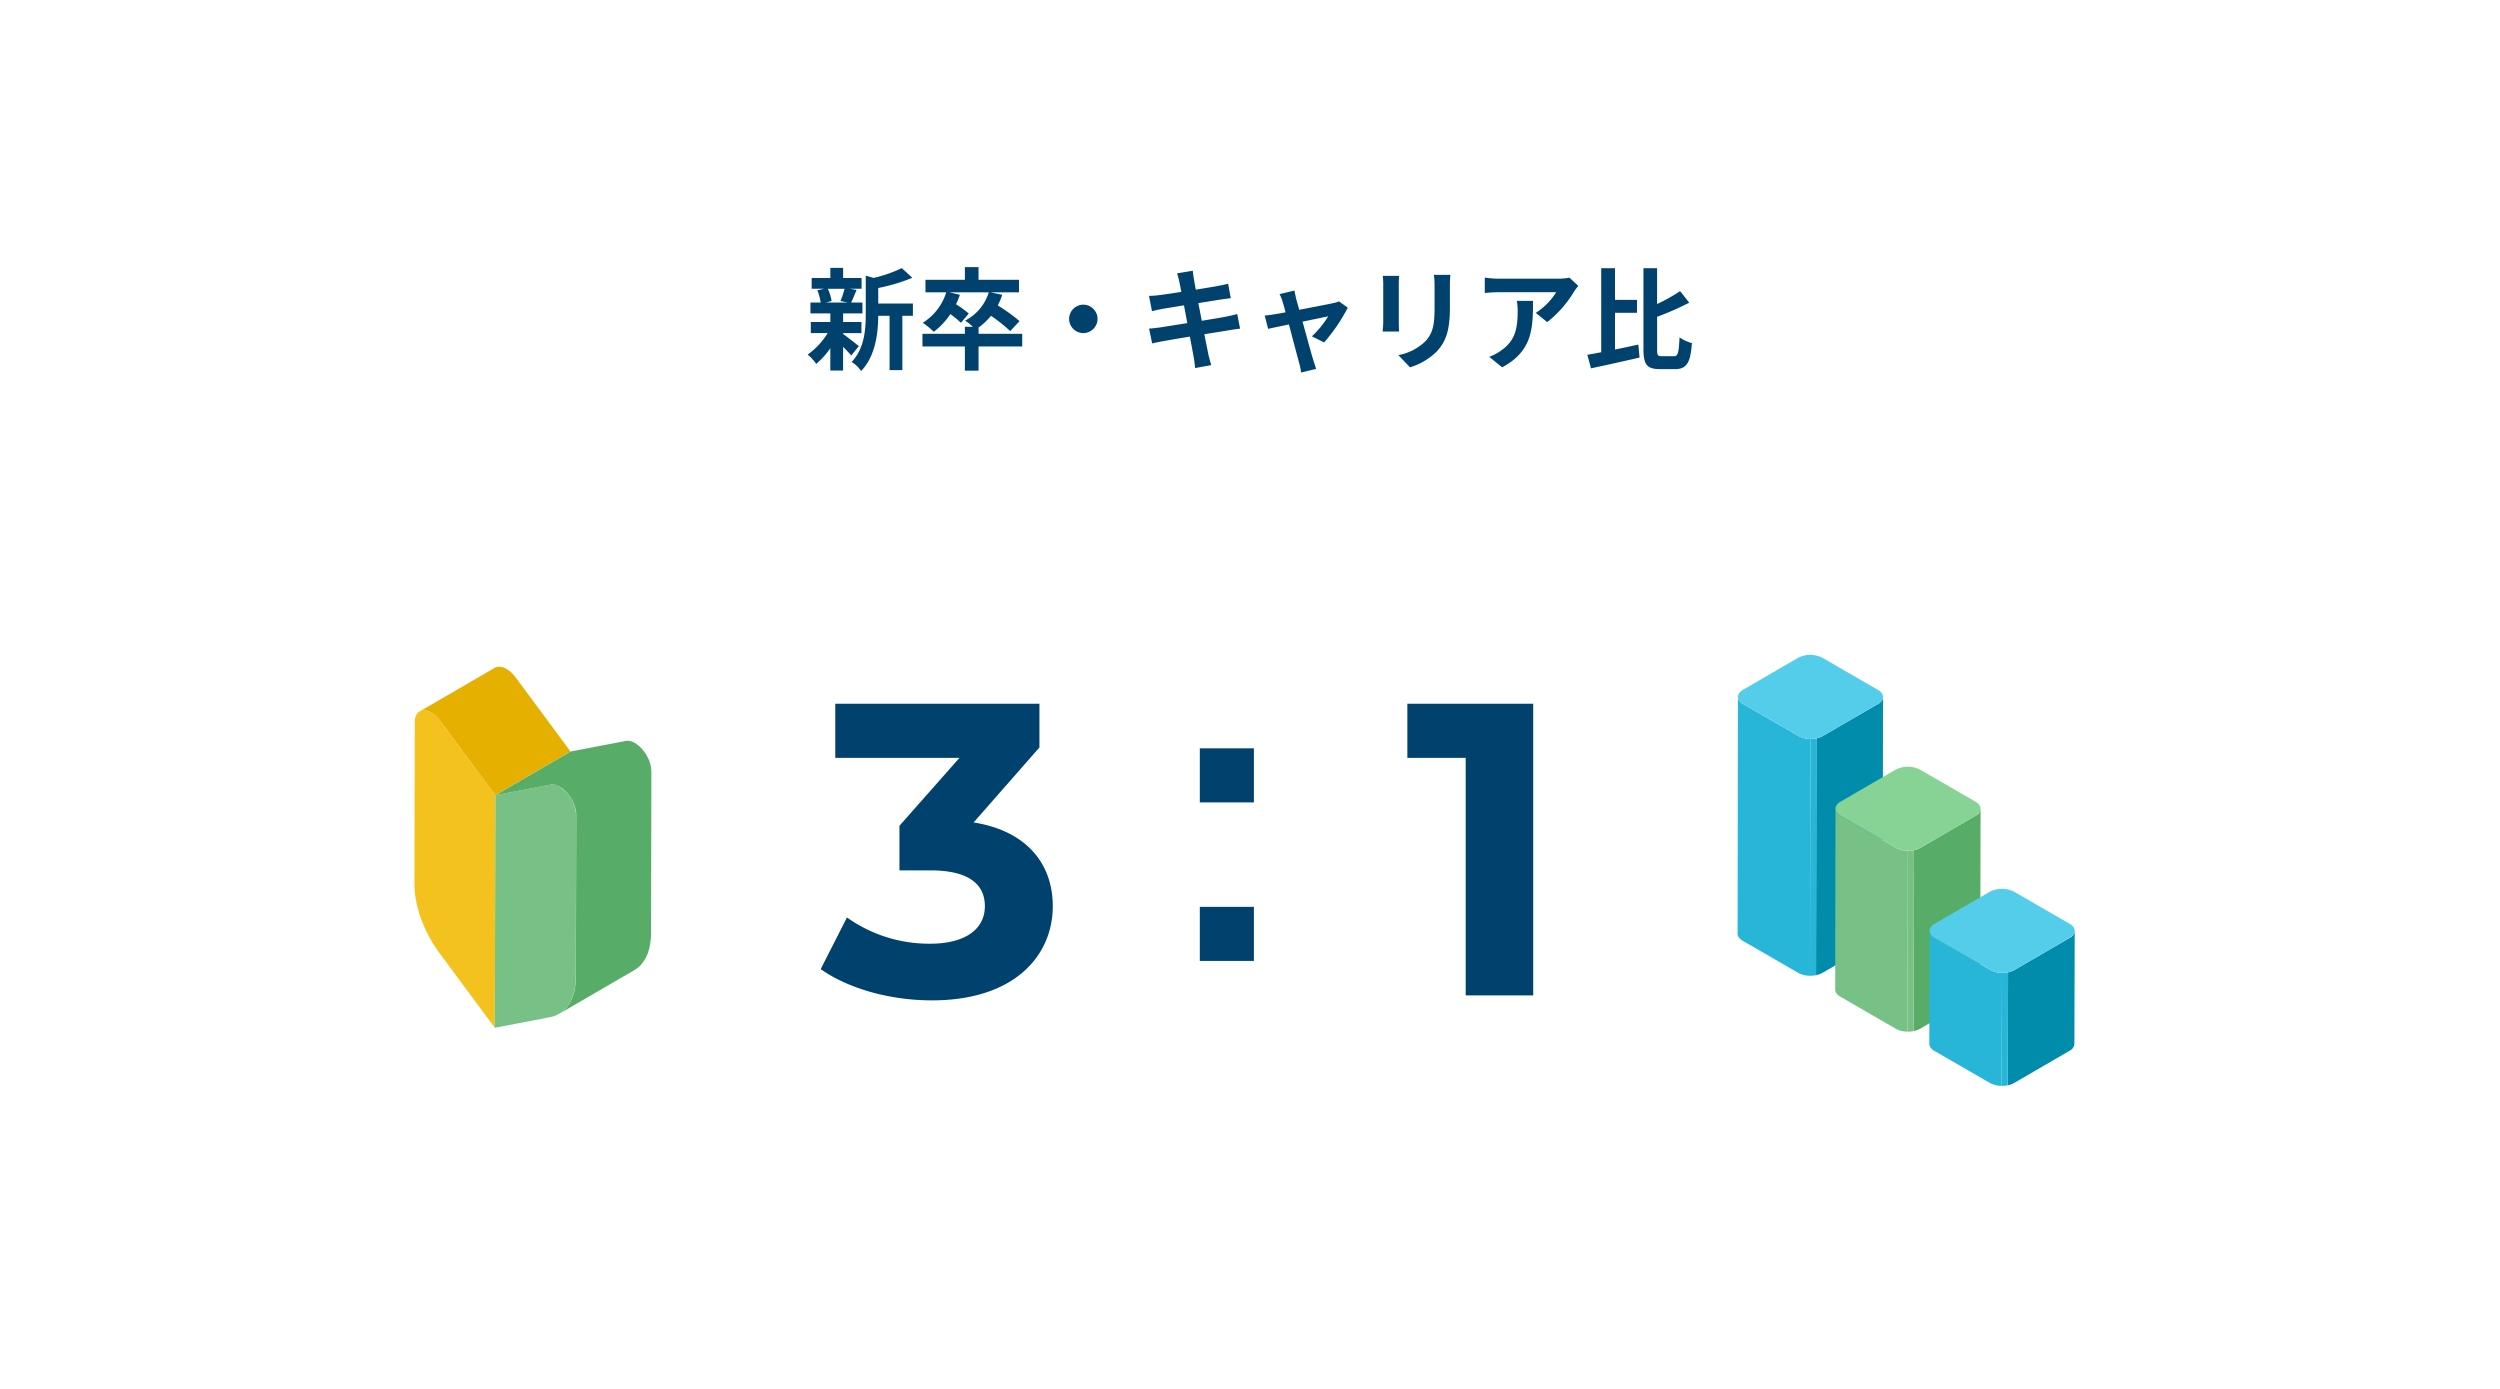<svg xmlns="http://www.w3.org/2000/svg" width="540" height="300" viewBox="0 0 540 300"><defs><style>.a{fill:none;}.b{fill:#00426e;}.c{fill:#f4c21f;}.d{fill:#e6b000;}.e{fill:#78c186;}.f{fill:#57ad67;}.g{fill:#018cac;}.h{fill:#28b6d8;}.i{fill:#54cdea;}.j{fill:#86d395;}</style></defs><g transform="translate(16197 -870)"><path class="a" d="M0,0H540V300H0Z" transform="translate(-16197 870)"/><path class="b" d="M-5.84-53.36v11.68H5.84V-53.36Zm0,34.24V-7.44H5.84V-19.12Z" transform="translate(-15932 1085)"/><path class="b" d="M6.3-37.35l14.22-16.2V-63h-44.1v11.7H3.24L-9.72-36.63V-27h6.66c8.28,0,11.79,2.97,11.79,7.74,0,5.13-4.5,8.1-11.79,8.1a30.6,30.6,0,0,1-18-5.67L-26.73-5.67C-20.61-1.35-11.52,1.08-2.7,1.08c17.91,0,26.1-9.72,26.1-20.34C23.4-28.53,17.64-35.55,6.3-37.35Z" transform="translate(-15993 1085)"/><path class="b" d="M-17.01-63v11.7h12.6V0H10.17V-63Z" transform="translate(-15876 1085)"/><path class="b" d="M-87.576-15.624a17.939,17.939,0,0,1-.888,2.64l1.584.336h-4.7l1.2-.336a9.463,9.463,0,0,0-.816-2.64Zm-.312,9.576h3.96v-2.4h-3.96V-10.3h4.176v-2.352h-2.424c.336-.72.72-1.68,1.152-2.712l-1.392-.264H-83.9v-2.328h-3.984v-2.184h-2.76v2.184H-94.68v2.328h2.688l-1.464.336a10.82,10.82,0,0,1,.72,2.64h-2.208V-10.3h4.3v1.848h-4.224v2.4h3.648a15.746,15.746,0,0,1-4.32,4.632A10.548,10.548,0,0,1-93.7.6a16.952,16.952,0,0,0,3.048-3.384V2.04h2.76V-3.072A22.459,22.459,0,0,1-86.136-1.2l1.656-2.04c-.552-.432-2.544-2.016-3.408-2.616Zm15.072-6.384H-80.3v-3.36A38.892,38.892,0,0,0-72.936-18l-2.28-2.088a28,28,0,0,1-6.1,2.112l-1.68-.48v8.328c0,3.312-.288,7.392-3.048,10.32A6.577,6.577,0,0,1-84,2.136c3.168-3.288,3.672-8.352,3.7-11.928h2.448V1.944h2.76V-9.792h2.28ZM-49.2-5.9h-9.432V-7.248a14.121,14.121,0,0,0,2.688-2.544A34.721,34.721,0,0,1-51.792-6.48l2.016-2.16a37.537,37.537,0,0,0-4.7-3.384,16.562,16.562,0,0,0,.96-2.3l-2.544-.528H-49.9v-2.712h-8.736V-20.3h-2.952v2.736H-70.1v2.712h4.488A11.906,11.906,0,0,1-70.68-8.28,19.4,19.4,0,0,1-68.3-6.336a15.612,15.612,0,0,0,3.576-3.816,19.471,19.471,0,0,1,2.28,1.872l1.7-1.992a23.73,23.73,0,0,0-2.76-2.016,15.176,15.176,0,0,0,.84-2.04l-2.28-.528h8.52a10.225,10.225,0,0,1-5.112,6.1,13.644,13.644,0,0,1,1.68,1.344h-1.728V-5.9h-9.168v2.736h9.168V2.064h2.952V-3.168H-49.2ZM-39.072-9.12A3.094,3.094,0,0,0-36-6.048,3.094,3.094,0,0,0-32.928-9.12,3.094,3.094,0,0,0-36-12.192,3.094,3.094,0,0,0-39.072-9.12ZM-2.76-10.176c-.624.192-1.512.384-2.448.576-1.08.216-3.048.528-5.208.888l-.744-3.816,4.8-.768c.72-.1,1.68-.24,2.208-.288l-.576-3.144c-.576.168-1.488.36-2.256.5-.864.168-2.688.456-4.728.792-.192-1.08-.336-1.872-.384-2.208-.12-.576-.192-1.392-.264-1.872l-3.384.552c.168.576.336,1.152.48,1.824.072.384.24,1.176.432,2.184-2.064.336-3.912.6-4.752.7-.744.1-1.464.144-2.232.168l.648,3.312c.72-.192,1.368-.336,2.208-.5.744-.12,2.592-.432,4.7-.768l.72,3.84c-2.424.384-4.656.744-5.76.912-.768.1-1.848.24-2.5.264l.672,3.216c.552-.144,1.368-.312,2.4-.5s3.288-.576,5.736-.984c.384,2.016.7,3.672.816,4.368.144.7.216,1.512.336,2.424L-8.376.864C-8.592.1-8.832-.768-9-1.488c-.144-.744-.48-2.352-.864-4.32,2.112-.336,4.056-.648,5.208-.84.912-.144,1.9-.312,2.52-.36ZM16.008-4.032a37.777,37.777,0,0,0,5.112-7.512L19.2-12.912a4.575,4.575,0,0,1-1.224.384c-.936.216-4.3.864-7.344,1.44l-.648-2.328C9.84-14.04,9.7-14.664,9.6-15.24l-3.216.768a8.4,8.4,0,0,1,.672,1.7c.168.528.384,1.3.624,2.232-1.1.216-1.968.36-2.3.408-.792.144-1.44.216-2.208.288l.744,2.88c.72-.168,2.472-.528,4.488-.96.864,3.288,1.848,7.008,2.208,8.3a14.071,14.071,0,0,1,.432,2.088L14.3,1.68c-.192-.48-.5-1.536-.648-1.968-.384-1.248-1.392-4.944-2.3-8.232,2.592-.552,4.968-1.032,5.544-1.152a21.147,21.147,0,0,1-3.528,4.32ZM28.68-18.408a16.323,16.323,0,0,1,.1,1.824V-8.5c0,.72-.1,1.656-.12,2.112h3.552c-.048-.552-.072-1.488-.072-2.088v-8.112c0-.768.024-1.3.072-1.824Zm11.04-.216a16.931,16.931,0,0,1,.144,2.4v4.56c0,3.744-.312,5.544-1.944,7.344A11.232,11.232,0,0,1,32.04-1.3l2.52,2.64a13.942,13.942,0,0,0,5.832-3.48c1.776-1.968,2.784-4.176,2.784-9.336v-4.752c0-.96.048-1.728.1-2.4Zm17.928,5.616a13.305,13.305,0,0,1,.168,2.16c0,3.936-.576,6.48-3.624,8.592a9.483,9.483,0,0,1-2.52,1.32l2.784,2.28c6.552-3.5,6.672-8.4,6.672-14.352ZM69-18.024a11.957,11.957,0,0,1-2.424.216H53.64a19.027,19.027,0,0,1-2.928-.24v3.336c1.128-.1,1.92-.168,2.928-.168h12.5a14.272,14.272,0,0,1-4.416,4.464L64.2-8.424A24.15,24.15,0,0,0,69.984-15a12.083,12.083,0,0,1,.936-1.248Zm9.84,7.584h4.752v-2.784H78.84v-6.84H75.864V-1.92c-1.1.216-2.112.408-3,.552l.792,2.928C76.608.936,80.52.072,84.144-.768L83.88-3.576c-1.656.36-3.384.744-5.04,1.08ZM88.968-1.056c-.912,0-1.032-.192-1.032-1.56v-6.96a60.544,60.544,0,0,0,6.936-3.048L92.9-15.12a35.974,35.974,0,0,1-4.968,2.784v-7.728H84.984V-2.64c0,3.408.768,4.368,3.552,4.368h3.312c2.568,0,3.312-1.56,3.6-5.616a8.714,8.714,0,0,1-2.664-1.248c-.168,3.264-.312,4.08-1.2,4.08Z" transform="translate(-15927 948)"/><path class="c" d="M395.254,560.757a6.7,6.7,0,0,1,1.972,1.839l11.851,16-.118,50.24L397.082,612.8c-3.445-4.65-5.5-10.307-5.491-15.08l.075-34.926C391.673,560.385,393.4,559.687,395.254,560.757Z" transform="translate(-16499.078 463.166)"/><path class="d" d="M416.39,528.061q-.078-.1-.157-.2l-.057-.071-.043-.053-.043-.053q-.069-.083-.139-.163l-.026-.028-.035-.039-.08-.089q-.069-.074-.139-.145l-.005-.006,0,0q-.075-.076-.151-.149l-.067-.063-.047-.044-.04-.037q-.078-.07-.157-.137l-.02-.017-.037-.03-.1-.08-.105-.08-.031-.024-.017-.013q-.075-.055-.15-.107l-.053-.035-.043-.029-.051-.034q-.073-.046-.145-.088l-.034-.019-.11-.062-.042-.022-.057-.029-.043-.022-.071-.034-.051-.024-.02-.009c-.048-.021-.095-.042-.142-.06s-.1-.038-.145-.055l-.018-.006-.051-.017-.075-.025-.034-.009-.064-.018-.052-.015-.046-.01-.066-.015-.039-.009-.053-.009-.074-.012-.031,0-.053-.005-.083-.008-.029,0-.047,0-.092,0H412.8l-.036,0-.112.005-.039,0-.021,0c-.064.007-.127.015-.188.027h0a1.789,1.789,0,0,0-.225.061l-.021.006-.015.006c-.033.012-.065.025-.1.039l-.047.02c-.047.022-.093.045-.137.071l-16.237,9.436c.045-.026.091-.049.137-.071l.047-.02c.032-.014.064-.027.1-.039l.037-.012a1.842,1.842,0,0,1,.224-.061h0c.061-.012.124-.021.188-.027l.06,0,.112-.005h.069l.092,0,.076,0,.083.008.083.01.073.012.092.018.066.015.1.025.064.018.109.034.051.017q.16.056.324.13l.051.024.115.056.057.029c.051.027.1.054.152.083.076.044.152.092.229.142l.043.029q.11.073.22.154l.031.024q.1.077.2.16l.037.03c.073.061.145.125.217.191l.047.044c.074.069.147.139.22.214l.006.006c.073.075.146.153.218.234l.035.039c.07.079.139.161.208.245l.043.053c.072.089.143.181.214.276L412,553.5l16.237-9.436Z" transform="translate(-16502.006 488.265)"/><path class="e" d="M469.15,619.318a7.838,7.838,0,0,1,3.565,6.169l-.075,34.926c-.014,4.773-2.1,8.037-5.558,8.7L455.152,671.4l.118-50.24,11.9-2.283A2.905,2.905,0,0,1,469.15,619.318Z" transform="translate(-16545.271 420.598)"/><path class="f" d="M489.264,590.784q0-.089-.008-.179c0-.03,0-.06-.007-.091,0-.011,0-.022,0-.033s0-.036,0-.054q-.009-.089-.02-.178c-.008-.06-.016-.12-.025-.18,0-.008,0-.016,0-.023l0-.022c-.007-.045-.015-.09-.023-.135q-.017-.092-.037-.184c-.008-.036-.017-.072-.025-.108l-.007-.033-.01-.044q-.023-.093-.049-.186c-.017-.062-.035-.124-.054-.185l-.007-.021-.007-.021c-.014-.046-.029-.092-.044-.138s-.041-.119-.062-.178c-.013-.036-.027-.072-.041-.108l-.01-.027-.013-.035q-.033-.084-.068-.168t-.072-.169l-.022-.049-.014-.03c-.013-.03-.027-.06-.041-.089q-.044-.094-.09-.187c-.02-.04-.041-.079-.061-.119l-.02-.039-.021-.041q-.085-.159-.176-.315l-.015-.024q-.116-.2-.242-.385c-.01-.014-.018-.029-.028-.043l0,0-.017-.024q-.1-.145-.2-.285l-.044-.057-.041-.054-.072-.094q-.069-.088-.14-.174l-.045-.052-.032-.037-.064-.075q-.071-.081-.143-.159l-.067-.07-.034-.036-.048-.05c-.051-.052-.1-.1-.155-.154l-.082-.076-.036-.034-.041-.038q-.08-.073-.162-.141c-.031-.026-.062-.051-.094-.077l-.033-.027-.033-.027q-.078-.062-.157-.12c-.042-.031-.084-.061-.126-.09l-.015-.011-.012-.008q-.074-.051-.149-.1c-.049-.031-.1-.061-.146-.09l-.034-.02-.109-.061q-.07-.038-.141-.073h0c-.046-.023-.092-.045-.139-.065l-.093-.04-.028-.012-.018-.008c-.047-.019-.093-.036-.14-.053l-.062-.02-.039-.013-.04-.013c-.048-.015-.1-.028-.143-.04l-.033-.007-.04-.009-.073-.016q-.075-.014-.148-.025h0q-.08-.011-.16-.017l-.054,0-.06,0-.057,0c-.037,0-.074,0-.112.005l-.057,0h-.019a1.963,1.963,0,0,0-.2.029l-11.9,2.283-16.237,9.436,11.9-2.283a2.049,2.049,0,0,1,.224-.029l.057,0c.056,0,.112,0,.169,0l.06,0c.071,0,.143.008.215.018h0c.074.01.148.024.222.041l.04.009c.072.017.144.037.217.06l.038.012c.073.024.147.051.221.081l.027.011a4.134,4.134,0,0,1,.483.239c.114.066.228.138.341.216l.014.01q.16.111.317.238l.032.026q.15.122.3.256l.036.034q.145.135.285.28l.034.036q.14.147.274.3l.032.037q.131.155.257.32l.041.054q.126.168.245.343l.017.023c.011.016.02.033.031.048.083.125.164.253.241.383s.145.251.212.379l.02.039q.1.2.193.4l.014.03q.094.209.176.421l.01.026q.08.211.147.424l.007.021q.067.217.12.436l.008.033q.05.213.086.427l0,.022q.035.218.054.435l0,.033c.012.146.018.292.018.437l-.075,34.926c0,.225-.007.447-.017.666,0,.066-.008.13-.012.2-.008.148-.018.3-.031.441-.008.085-.017.169-.026.253-.013.124-.027.248-.044.37-.013.094-.027.186-.042.278-.018.111-.036.221-.056.33s-.04.2-.061.3-.043.2-.066.295c-.028.116-.058.229-.089.342-.024.087-.048.173-.073.258-.044.146-.092.287-.142.428-.024.068-.046.137-.071.2-.014.037-.029.073-.044.11q-.075.192-.158.376c-.017.038-.034.076-.051.114-.052.113-.109.222-.165.331-.025.047-.048.1-.073.143q-.123.226-.257.438l-.017.025c-.081.126-.165.247-.252.366-.028.038-.057.075-.086.113q-.1.137-.214.266c-.029.035-.058.07-.088.1-.1.115-.205.226-.313.332l-.011.01c-.1.1-.213.2-.324.293l-.1.085q-.129.1-.263.2c-.036.026-.071.052-.108.077-.123.084-.248.166-.377.241h0l16.237-9.436c.129-.075.254-.156.377-.241l.108-.077q.134-.1.263-.2c.035-.028.07-.056.1-.085.111-.094.219-.191.324-.293l.011-.01c.108-.106.212-.218.313-.332.03-.034.059-.069.089-.1q.11-.129.214-.266c.028-.037.057-.075.085-.113.087-.119.171-.24.252-.366l.016-.024,0,0c.089-.14.173-.285.254-.434.025-.046.048-.1.073-.142.045-.087.092-.173.134-.263.011-.022.021-.046.031-.069s.034-.075.051-.113q.083-.184.158-.377c.014-.037.029-.072.043-.109l.022-.056c.018-.048.032-.1.049-.148.049-.14.1-.282.141-.428.009-.03.02-.058.029-.088.016-.055.029-.114.044-.17.031-.113.061-.226.089-.342.01-.041.022-.08.031-.121.013-.057.023-.117.035-.175.021-.1.042-.2.061-.3.008-.045.019-.088.027-.134.011-.064.019-.132.029-.2.014-.092.029-.184.041-.278.006-.042.013-.081.018-.123.01-.081.017-.165.026-.247s.019-.167.026-.253c0-.031.007-.061.01-.092.009-.115.015-.233.022-.349,0-.065.009-.13.012-.2,0-.014,0-.028,0-.043q.012-.29.014-.587v-.035l.075-34.926C489.266,590.9,489.266,590.84,489.264,590.784Z" transform="translate(-16545.588 445.698)"/><path class="g" d="M451.45-41.626l-11.927,6.931a4.6,4.6,0,0,1-1.393.509l-.069,51.153a4.6,4.6,0,0,0,1.392-.508L451.38,9.527a1.838,1.838,0,0,0,1.076-1.506l.069-51.153A1.839,1.839,0,0,1,451.45-41.626Z" transform="translate(-16242.795 1063.674)"/><path class="h" d="M433.191-9.192l-.069,51.153a6.2,6.2,0,0,0,1.306-.12L434.5-9.312A6.236,6.236,0,0,1,433.191-9.192Z" transform="translate(-16239.163 1038.8)"/><path class="h" d="M387.167-34.753l-12.005-6.931a2.539,2.539,0,0,1-.815-.707,1.426,1.426,0,0,1-.276-.748c0-.024,0-.049,0-.073L374,7.941c0,.025,0,.049,0,.073a1.429,1.429,0,0,0,.276.748,2.534,2.534,0,0,0,.815.706l12,6.931a5.321,5.321,0,0,0,2.541.628l.069-51.153A5.32,5.32,0,0,1,387.167-34.753Z" transform="translate(-16195.68 1063.733)"/><path class="i" d="M404.508-69.928c1.452.838,1.459,2.2.018,3.035L392.6-59.962a5.773,5.773,0,0,1-5.24,0l-12.005-6.931c-1.451-.838-1.458-2.2-.016-3.035l11.927-6.931a5.772,5.772,0,0,1,5.238,0Z" transform="translate(-16195.872 1088.942)"/><path class="f" d="M531.116,49.687l-11.927,6.931a4.611,4.611,0,0,1-1.392.508L517.727,96.2a4.606,4.606,0,0,0,1.392-.508l11.927-6.931a1.839,1.839,0,0,0,1.076-1.506l.069-39.076A1.838,1.838,0,0,1,531.116,49.687Z" transform="translate(-16301.388 996.515)"/><path class="e" d="M512.858,82.121l-.069,39.076a6.2,6.2,0,0,0,1.306-.12L514.164,82A6.219,6.219,0,0,1,512.858,82.121Z" transform="translate(-16297.756 971.641)"/><path class="e" d="M466.833,56.561l-12-6.931a2.537,2.537,0,0,1-.815-.706,1.431,1.431,0,0,1-.276-.748c0-.024,0-.049,0-.073l-.069,39.076c0,.024,0,.049,0,.073a1.426,1.426,0,0,0,.276.748,2.532,2.532,0,0,0,.815.706l12,6.931a5.322,5.322,0,0,0,2.541.628l.069-39.076A5.321,5.321,0,0,1,466.833,56.561Z" transform="translate(-16254.272 996.573)"/><path class="j" d="M484.174,21.386c1.452.838,1.459,2.2.018,3.035l-11.927,6.931a5.775,5.775,0,0,1-5.24,0l-12-6.931c-1.451-.837-1.459-2.2-.016-3.035l11.927-6.931a5.774,5.774,0,0,1,5.238,0Z" transform="translate(-16254.465 1021.782)"/><path class="g" d="M607.987,149.387l-11.927,6.931a4.6,4.6,0,0,1-1.392.508l-.069,24.411a4.6,4.6,0,0,0,1.392-.508l11.927-6.931a1.839,1.839,0,0,0,1.076-1.506l.069-24.411A1.839,1.839,0,0,1,607.987,149.387Z" transform="translate(-16357.925 923.188)"/><path class="h" d="M589.729,181.82l-.069,24.411a6.2,6.2,0,0,0,1.306-.12l.069-24.411A6.218,6.218,0,0,1,589.729,181.82Z" transform="translate(-16354.293 898.314)"/><path class="h" d="M543.7,156.26l-12-6.931a2.533,2.533,0,0,1-.815-.706,1.429,1.429,0,0,1-.276-.748c0-.024,0-.049,0-.073l-.069,24.411c0,.025,0,.049,0,.073a1.426,1.426,0,0,0,.276.748,2.532,2.532,0,0,0,.815.706l12,6.931a5.322,5.322,0,0,0,2.541.628l.069-24.411A5.325,5.325,0,0,1,543.7,156.26Z" transform="translate(-16310.81 923.246)"/><path class="i" d="M561.045,121.085c1.452.838,1.459,2.2.018,3.035l-11.927,6.931a5.773,5.773,0,0,1-5.24,0l-12-6.931c-1.451-.837-1.459-2.2-.016-3.034l11.927-6.931a5.773,5.773,0,0,1,5.238,0Z" transform="translate(-16311.002 948.455)"/></g></svg>